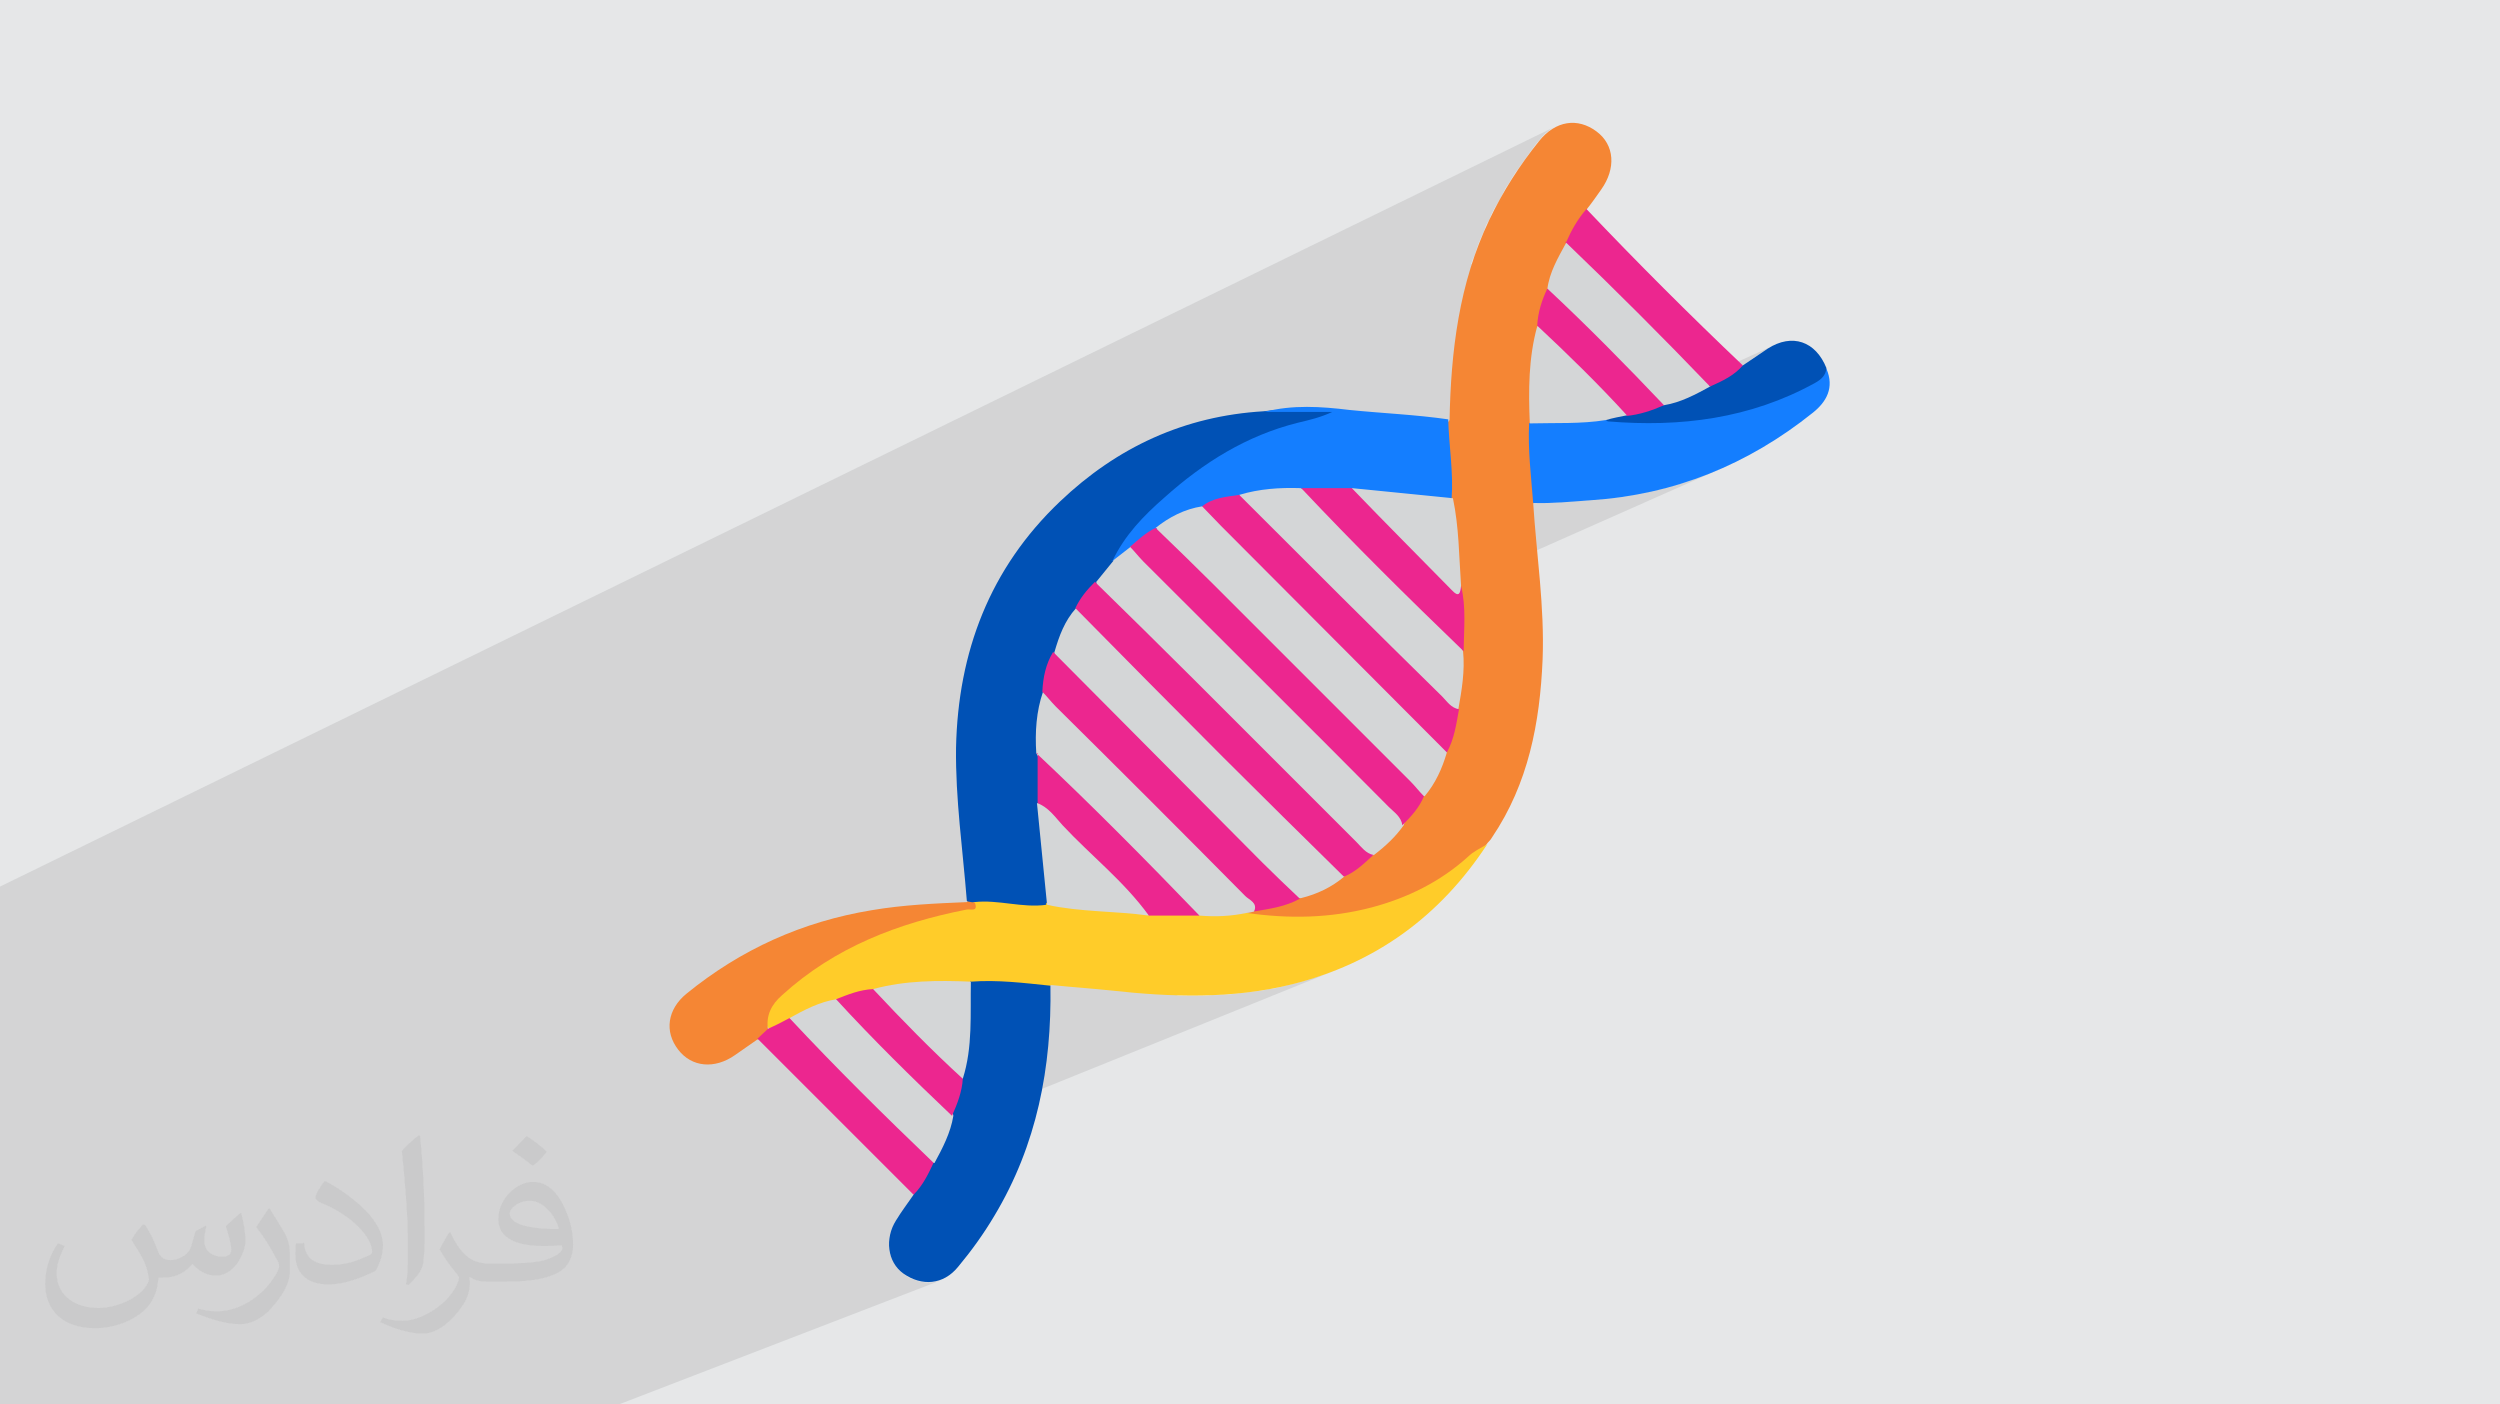 <?xml version="1.0" encoding="UTF-8"?>
<!DOCTYPE svg PUBLIC "-//W3C//DTD SVG 1.1//EN" "http://www.w3.org/Graphics/SVG/1.1/DTD/svg11.dtd">
<!-- Creator: CorelDRAW 2017 -->
<svg xmlns="http://www.w3.org/2000/svg" xml:space="preserve" width="3.708in" height="2.083in" version="1.1" style="shape-rendering:geometricPrecision; text-rendering:geometricPrecision; image-rendering:optimizeQuality; fill-rule:evenodd; clip-rule:evenodd"
viewBox="0 0 3708 2083"
 xmlns:xlink="http://www.w3.org/1999/xlink">
 <defs>
  <style type="text/css">
   <![CDATA[
    .fil0 {fill:#E6E7E8}
    .fil4 {fill:#FFCC29;fill-rule:nonzero}
    .fil3 {fill:#F58634;fill-rule:nonzero}
    .fil7 {fill:#EC268F;fill-rule:nonzero}
    .fil8 {fill:#D4D6D7;fill-rule:nonzero}
    .fil5 {fill:#0051B5;fill-rule:nonzero}
    .fil6 {fill:#147EFF;fill-rule:nonzero}
    .fil2 {fill:#373435;fill-opacity:0.031}
    .fil1 {fill:#373435;fill-opacity:0.102}
   ]]>
  </style>
 </defs>
 <g id="Layer_x0020_1">
  <polygon class="fil0" points="0,0 3708,0 3708,2083 0,2083 "/>
  <polygon class="fil1" points="245,2083 232,2083 211,2083 202,2083 192,2083 187,2083 160,2083 142,2083 122,2083 120,2083 118,2083 107,2083 106,2083 99,2083 96,2083 95,2083 94,2083 86,2083 78,2083 69,2083 66,2083 66,2083 64,2083 55,2083 42,2083 40,2083 31,2083 25,2083 17,2083 15,2083 0,2083 0,2073 0,2073 0,2069 0,2069 0,2064 0,2064 0,2062 0,2044 0,2040 0,2028 0,2026 0,2025 0,2022 0,2020 0,2018 0,2018 0,2017 0,2016 0,2015 0,2015 0,2014 0,2011 0,2010 0,2009 0,2009 0,2009 0,2006 0,2004 0,1986 0,1979 0,1972 0,1968 0,1968 0,1964 0,1962 0,1960 0,1960 0,1959 0,1957 0,1954 0,1948 0,1941 0,1914 0,1911 0,1910 0,1909 0,1906 0,1892 0,1866 0,1836 0,1833 0,1827 0,1825 0,1824 0,1807 0,1800 0,1792 0,1774 0,1766 0,1764 0,1761 0,1751 0,1747 0,1725 0,1724 0,1722 0,1721 0,1719 0,1717 0,1717 0,1716 0,1715 0,1714 0,1714 0,1712 0,1712 0,1709 0,1709 0,1708 0,1707 0,1705 0,1704 0,1703 0,1703 0,1702 0,1701 0,1700 0,1691 0,1679 0,1679 0,1664 0,1663 0,1651 0,1644 0,1644 0,1643 0,1635 0,1635 0,1635 0,1622 0,1615 0,1615 0,1615 0,1614 0,1613 0,1609 0,1606 0,1599 0,1596 0,1593 0,1588 0,1588 0,1587 0,1584 0,1582 0,1580 0,1579 0,1578 0,1575 0,1549 0,1549 0,1545 0,1545 0,1540 0,1537 0,1530 0,1528 0,1522 0,1509 0,1509 0,1496 0,1489 0,1489 0,1464 0,1463 0,1434 0,1390 0,1322 0,1315 2308,187 2302,190 2297,194 2292,198 2287,203 2283,208 2277,215 2272,222 2267,229 2262,236 2257,243 2252,250 2247,257 2242,265 2238,272 2233,279 2229,287 2225,295 2221,302 2216,310 2212,318 2209,326 2204,334 2201,343 2197,352 2193,361 2190,370 2187,379 2183,388 2182,392 2353,310 2351,313 2349,315 2346,318 2344,321 2342,324 2340,327 2338,330 2336,333 2334,336 2333,339 2331,342 2329,346 2328,349 2326,352 2325,355 2323,359 2324,363 2325,366 2327,369 2329,372 2332,375 2334,377 2337,380 2339,383 2345,388 2350,394 2356,399 2361,405 2367,410 2373,416 2378,422 2384,427 2389,433 2395,438 2400,444 2406,449 2411,455 2417,460 2422,466 2428,471 2434,477 2439,483 2445,488 2450,494 2456,499 2461,505 2467,510 2472,516 2478,521 2484,527 2489,533 2495,538 2500,544 2506,549 2511,555 2517,560 2519,563 2519,563 2636,510 2629,513 2623,517 2618,520 2613,523 2609,526 2604,529 2599,532 2595,536 2590,539 2586,542 2583,545 2580,547 2578,550 2575,552 2572,554 2569,556 2566,558 2563,560 2560,562 2557,564 2553,565 2550,567 2547,568 2544,570 2534,574 2535,575 2538,576 2542,575 2546,574 2549,573 2553,572 2557,571 2560,570 2564,568 2431,628 2436,628 2446,628 2456,628 2465,628 2475,627 2485,627 2495,626 2505,625 2514,624 2524,623 2534,622 2543,620 2546,620 2710,546 2700,552 2691,558 2681,564 2671,569 2661,574 2652,579 2574,614 2582,612 2591,609 2601,607 2610,604 2619,601 2629,597 2638,594 2647,590 2656,586 2301,745 2306,745 2312,745 2317,744 2322,744 2328,744 2333,743 2338,743 2344,742 2349,742 2354,742 2360,741 2371,740 2383,739 2394,738 2405,737 2417,735 2428,733 2439,731 2450,728 2461,726 2472,723 2482,720 2493,717 2504,714 2514,710 2525,706 2535,702 2545,698 2555,694 2167,866 2167,869 2168,875 2170,881 2170,887 2171,893 2172,899 2172,906 2172,912 2172,918 2172,924 2172,930 2172,936 2171,942 2171,948 2171,954 2171,960 2171,966 2163,970 2164,970 2164,975 2164,980 2163,985 2163,990 2163,995 2163,1000 2162,1006 2162,1011 2162,1016 2161,1021 2161,1026 2160,1031 2159,1036 2159,1041 2158,1046 2157,1050 2156,1054 2159,1054 2164,1053 2156,1056 2155,1059 2154,1063 2153,1067 2152,1072 2151,1076 2150,1080 2149,1084 2148,1088 2147,1093 2146,1097 2144,1101 2143,1105 2142,1109 2141,1112 2145,1116 2138,1120 2137,1122 2136,1126 2134,1130 2132,1134 2131,1138 2129,1143 2127,1147 2125,1151 2123,1155 2121,1159 2119,1162 2116,1166 2114,1170 2111,1174 2109,1177 2107,1180 2108,1180 2112,1181 2104,1185 2103,1186 2101,1189 2099,1191 2097,1194 2095,1197 2093,1200 2091,1202 2089,1205 2087,1208 2085,1210 2083,1213 2081,1216 2079,1218 2079,1220 2081,1224 2068,1229 2066,1232 2061,1237 2055,1243 2050,1248 2044,1253 2039,1259 2033,1264 2031,1266 2028,1268 2026,1270 2028,1270 2032,1270 2037,1269 2018,1276 2018,1277 2015,1279 2012,1281 2009,1283 2007,1285 2004,1287 2001,1289 1998,1291 1996,1292 1993,1294 1990,1296 1990,1296 1993,1300 1961,1314 1959,1314 1955,1316 1951,1318 1947,1320 1919,1331 1921,1332 1925,1333 1929,1333 1934,1331 1938,1330 1942,1329 1947,1327 1951,1325 1955,1324 1857,1364 1860,1365 1864,1366 1868,1366 1872,1366 1876,1366 1880,1366 1883,1367 1887,1367 1890,1367 1894,1367 1897,1367 1901,1367 1904,1367 1908,1367 1911,1367 1915,1367 1918,1367 1922,1367 1925,1367 1926,1367 2205,1252 2201,1254 2198,1256 2194,1259 2190,1261 2187,1263 2183,1266 2180,1268 2176,1271 2172,1274 2169,1278 2165,1281 2161,1284 2157,1288 2152,1291 2148,1294 2144,1297 2140,1300 2136,1302 2132,1305 2127,1308 2123,1310 2119,1313 2114,1315 2110,1318 2105,1320 2101,1322 2096,1324 2091,1326 2087,1328 2082,1330 2012,1359 2019,1358 2028,1356 2037,1354 2046,1351 2055,1349 2064,1346 2073,1343 2081,1339 1745,1477 1747,1477 1756,1477 1764,1477 1772,1477 1781,1477 1789,1477 1798,1476 1806,1476 1814,1475 1823,1475 1831,1474 1839,1473 1848,1472 1856,1471 1865,1470 1873,1469 1881,1467 1890,1466 1898,1464 1906,1462 1915,1460 1926,1457 1937,1454 1949,1450 1960,1447 1971,1443 1981,1439 1402,1673 1401,1674 1400,1678 1398,1682 1396,1687 1395,1691 1393,1695 1391,1699 1389,1703 1387,1707 1385,1712 1383,1716 1381,1720 1381,1721 1385,1725 1378,1728 1377,1730 1375,1733 1373,1736 1371,1740 1369,1743 1367,1746 1365,1749 1363,1752 1362,1755 1360,1759 1358,1762 1357,1765 1356,1769 1355,1773 1352,1777 1348,1782 1345,1787 1342,1791 1339,1796 1336,1801 1332,1805 1329,1810 1326,1815 1324,1821 1322,1826 1320,1832 1319,1837 1319,1843 1319,1848 1319,1853 1320,1859 1322,1864 1324,1869 1326,1873 1329,1878 1332,1882 1336,1886 1340,1889 1345,1893 1350,1896 1356,1898 1361,1900 1366,1901 1372,1902 1377,1902 1383,1902 1388,1901 1393,1900 1398,1898 918,2083 841,2083 639,2083 575,2083 575,2083 492,2083 476,2083 388,2083 376,2083 358,2083 347,2083 263,2083 250,2083 "/>
  <path class="fil2" d="M216 1818c7,11 12,21 16,32 3,7 5,19 21,19 5,0 11,-1 17,-5 7,-3 12,-9 14,-17l6 -21 15 -8 1 1c-2,8 -3,16 -3,21 0,18 15,24 27,24 7,0 13,-3 13,-10 0,-8 -4,-23 -8,-35 7,-7 14,-14 22,-20l1 1c4,15 6,30 6,40 0,10 -4,20 -8,27 -7,14 -20,25 -36,25 -12,0 -25,-6 -34,-17l-1 0c-9,11 -22,20 -43,20l-7 0c-1,14 -4,24 -9,33 -13,25 -50,42 -85,42 -49,0 -74,-28 -74,-66 0,-23 8,-45 19,-60l10 4c-7,14 -12,27 -12,40 0,35 29,52 62,52 31,0 69,-19 75,-42 -3,-25 -12,-36 -26,-59 4,-8 10,-15 17,-23l1 0 0 0 0 0 0 0zm565 -133c10,6 20,14 30,23 -6,8 -12,15 -21,21 -10,-8 -20,-15 -30,-22 7,-8 14,-15 21,-22l0 0 0 0 0 0 0 0 0 0 0 0zm5 96c-17,0 -30,11 -30,19 0,17 33,23 73,23 -5,-20 -23,-42 -43,-42l0 0zm-37 93c22,0 41,-1 55,-4 16,-4 30,-12 30,-18 0,-1 0,-3 -1,-5 -9,1 -19,1 -29,1 -29,0 -52,-7 -61,-23 -2,-5 -4,-10 -4,-16 0,-16 7,-31 19,-42 10,-9 21,-14 33,-14 21,0 37,16 48,42 6,14 11,31 11,51 0,14 -4,25 -12,34 -16,15 -45,21 -90,21l-20 0 0 0 -5 0c-11,0 -19,-2 -26,-7l-1 0c0,3 1,5 1,8 0,10 -3,23 -10,33 -20,30 -42,43 -60,43 -19,0 -42,-7 -63,-17l4 -7c7,3 16,5 29,5 34,0 78,-33 84,-64 -1,-3 -4,-6 -7,-10 -10,-12 -16,-22 -22,-32 5,-10 10,-18 14,-25l2 0c14,29 28,46 57,46l5 0 0 0 21 0 0 0 0 0 0 0 0 0 0 0 0 0zm-147 31c3,-14 3,-29 3,-43l0 -21c0,-39 -5,-96 -9,-134 7,-8 17,-17 25,-23l2 1c5,47 7,101 7,151 0,13 -1,26 -2,35 -1,12 -8,21 -22,35l-3 -1zm-151 -62c1,18 10,33 41,33 20,0 36,-5 55,-14 3,-1 5,-3 5,-5 0,-12 -9,-27 -24,-41 -14,-13 -34,-25 -52,-32 -6,-3 -8,-5 -8,-8 0,-5 7,-16 13,-24l2 0c21,11 43,27 60,44 15,16 25,33 25,51 0,13 -4,26 -11,38 -23,11 -46,20 -70,20 -29,0 -49,-14 -49,-45 0,-3 0,-9 1,-16l10 0 0 0 0 0 0 0 0 0 0 0 0 0zm-52 -52l18 29c7,11 13,22 13,41l0 24c0,19 -12,39 -32,60 -15,14 -29,19 -42,19 -19,0 -40,-6 -65,-16l3 -7c8,2 17,4 28,4 36,0 72,-26 89,-58 2,-4 3,-7 3,-9 0,-4 -2,-8 -4,-11 -9,-17 -19,-33 -30,-47 6,-9 12,-18 18,-27l1 0 0 0 0 0 0 0 0 0 0 0 0 0z"/>
  <path class="fil2" d="M216 1818c7,11 12,21 16,32 3,7 5,19 21,19 5,0 11,-1 17,-5 7,-3 12,-9 14,-17l6 -21 15 -8 1 1c-2,8 -3,16 -3,21 0,18 15,24 27,24 7,0 13,-3 13,-10 0,-8 -4,-23 -8,-35 7,-7 14,-14 22,-20l1 1c4,15 6,30 6,40 0,10 -4,20 -8,27 -7,14 -20,25 -36,25 -12,0 -25,-6 -34,-17l-1 0c-9,11 -22,20 -43,20l-7 0c-1,14 -4,24 -9,33 -13,25 -50,42 -85,42 -49,0 -74,-28 -74,-66 0,-23 8,-45 19,-60l10 4c-7,14 -12,27 -12,40 0,35 29,52 62,52 31,0 69,-19 75,-42 -3,-25 -12,-36 -26,-59 4,-8 10,-15 17,-23l1 0 0 0 0 0 0 0zm565 -133c10,6 20,14 30,23 -6,8 -12,15 -21,21 -10,-8 -20,-15 -30,-22 7,-8 14,-15 21,-22l0 0 0 0 0 0 0 0 0 0 0 0zm5 96c-17,0 -30,11 -30,19 0,17 33,23 73,23 -5,-20 -23,-42 -43,-42l0 0zm-37 93c22,0 41,-1 55,-4 16,-4 30,-12 30,-18 0,-1 0,-3 -1,-5 -9,1 -19,1 -29,1 -29,0 -52,-7 -61,-23 -2,-5 -4,-10 -4,-16 0,-16 7,-31 19,-42 10,-9 21,-14 33,-14 21,0 37,16 48,42 6,14 11,31 11,51 0,14 -4,25 -12,34 -16,15 -45,21 -90,21l-20 0 0 0 -5 0c-11,0 -19,-2 -26,-7l-1 0c0,3 1,5 1,8 0,10 -3,23 -10,33 -20,30 -42,43 -60,43 -19,0 -42,-7 -63,-17l4 -7c7,3 16,5 29,5 34,0 78,-33 84,-64 -1,-3 -4,-6 -7,-10 -10,-12 -16,-22 -22,-32 5,-10 10,-18 14,-25l2 0c14,29 28,46 57,46l5 0 0 0 21 0 0 0 0 0 0 0 0 0 0 0 0 0zm-147 31c3,-14 3,-29 3,-43l0 -21c0,-39 -5,-96 -9,-134 7,-8 17,-17 25,-23l2 1c5,47 7,101 7,151 0,13 -1,26 -2,35 -1,12 -8,21 -22,35l-3 -1zm-151 -62c1,18 10,33 41,33 20,0 36,-5 55,-14 3,-1 5,-3 5,-5 0,-12 -9,-27 -24,-41 -14,-13 -34,-25 -52,-32 -6,-3 -8,-5 -8,-8 0,-5 7,-16 13,-24l2 0c21,11 43,27 60,44 15,16 25,33 25,51 0,13 -4,26 -11,38 -23,11 -46,20 -70,20 -29,0 -49,-14 -49,-45 0,-3 0,-9 1,-16l10 0 0 0 0 0 0 0 0 0 0 0 0 0zm-52 -52l18 29c7,11 13,22 13,41l0 24c0,19 -12,39 -32,60 -15,14 -29,19 -42,19 -19,0 -40,-6 -65,-16l3 -7c8,2 17,4 28,4 36,0 72,-26 89,-58 2,-4 3,-7 3,-9 0,-4 -2,-8 -4,-11 -9,-17 -19,-33 -30,-47 6,-9 12,-18 18,-27l1 0 0 0 0 0 0 0 0 0 0 0 0 0z"/>
  <g id="_3028354991952">
   <path class="fil3" d="M2274 746c5,77 17,154 14,232 -4,94 -21,184 -75,264 -2,4 -6,7 -8,10 -73,81 -166,114 -273,115 -19,0 -38,0 -56,0 -10,0 -22,2 -28,-10 1,-5 5,-7 9,-9 23,-7 47,-11 70,-20 23,-8 44,-17 64,-32 15,-9 29,-21 43,-32 15,-14 29,-28 43,-43 12,-14 23,-28 32,-43 15,-19 24,-41 32,-64 8,-22 13,-45 18,-67 4,-27 6,-54 5,-81 -2,-32 3,-64 -3,-95 -4,-43 -7,-87 -12,-130 -2,-27 -2,-53 -6,-80 -2,-13 -2,-27 7,-38 2,-102 14,-203 59,-297 20,-42 45,-81 74,-117 24,-30 57,-35 85,-14 27,20 29,55 7,86 -7,10 -14,20 -22,30 -3,20 -18,35 -26,53 -11,22 -21,44 -28,68 -5,19 -12,37 -13,57 -10,46 -10,94 -10,141 1,29 0,58 5,87 2,10 1,21 -7,30z"/>
   <path class="fil4" d="M1849 1354c62,9 124,8 185,-8 53,-14 102,-38 143,-75 8,-8 19,-13 29,-19 -70,107 -166,177 -290,208 -89,22 -179,19 -269,9 -29,-3 -58,-5 -88,-8 -8,7 -18,8 -27,6 -30,-5 -60,-3 -89,-5 -47,0 -94,0 -141,10 -20,1 -38,9 -57,13 -24,7 -47,17 -69,29 -12,4 -22,19 -37,10 -11,-22 -1,-38 14,-52 54,-52 120,-86 191,-109 29,-9 58,-19 88,-21 9,-1 14,-8 21,-11 34,-7 68,5 102,3 50,7 101,8 152,15 24,0 48,0 73,1 24,2 48,-7 71,4z"/>
   <path class="fil5" d="M1552 1342c-36,5 -71,-8 -107,-4 -4,2 -8,2 -11,-2 -6,-76 -17,-151 -16,-227 3,-142 50,-266 154,-365 85,-81 185,-127 302,-134 36,-5 72,-1 108,0 -9,15 -24,15 -37,18 -123,29 -219,98 -289,202 -7,14 -19,24 -29,36 -10,13 -20,25 -28,39 -15,19 -22,42 -32,64 -8,19 -11,39 -16,59 -5,30 -8,60 -8,90 0,24 1,48 0,72 6,42 10,84 12,126 0,9 3,18 -4,25z"/>
   <path class="fil5" d="M1440 1456c40,-3 79,2 118,6 2,121 -20,236 -83,341 -16,27 -34,52 -54,76 -22,27 -54,29 -81,10 -24,-17 -28,-52 -11,-79 8,-13 17,-25 26,-38 4,-20 20,-34 26,-53 11,-22 21,-44 28,-68 5,-19 12,-37 14,-57 7,-34 10,-69 9,-104 0,-12 -1,-25 8,-35z"/>
   <path class="fil6" d="M1650 832c18,-38 46,-67 77,-94 58,-52 122,-92 198,-111 17,-4 34,-8 51,-16 -34,0 -67,0 -101,0 42,-11 85,-8 126,-3 49,5 99,7 147,14 1,39 8,79 5,118 -8,8 -18,5 -28,4 -41,-3 -82,-6 -124,-11 -24,0 -48,0 -72,-1 -30,-1 -60,3 -90,7 -19,4 -37,8 -55,15 -24,7 -47,18 -68,32 -14,8 -26,18 -39,28 -10,6 -15,21 -30,17z"/>
   <path class="fil6" d="M2274 746c-3,-39 -8,-79 -6,-118 6,-6 14,-8 22,-8 29,0 58,-3 87,-3 118,12 231,-2 332,-70 12,28 0,49 -20,65 -96,77 -206,122 -330,130 -28,2 -57,5 -85,4z"/>
   <path class="fil3" d="M1435 1337c4,1 7,1 11,2 5,14 -6,9 -12,10 -102,20 -196,56 -274,127 -16,14 -24,30 -21,51 2,13 -8,13 -16,15 -11,8 -22,15 -33,23 -30,21 -64,18 -84,-8 -21,-27 -16,-60 12,-83 81,-66 172,-107 275,-124 47,-8 94,-10 141,-12z"/>
   <path class="fil7" d="M2323 359c8,-18 17,-34 30,-49 75,79 153,157 232,232 -6,25 -27,29 -48,34 -9,-3 -15,-10 -21,-16 -59,-59 -118,-118 -178,-178 -7,-7 -15,-13 -16,-24z"/>
   <path class="fil7" d="M1123 1541c5,-5 11,-10 16,-15 11,-5 21,-10 32,-16 9,2 16,8 22,14 59,59 119,119 178,178 6,6 13,13 14,22 -8,17 -16,34 -30,48 -77,-77 -155,-155 -232,-232z"/>
   <path class="fil5" d="M2537 573c18,-8 35,-16 48,-31 12,-8 25,-17 37,-25 36,-23 71,-11 87,29 -1,11 -8,17 -17,22 -96,53 -200,66 -307,57 -1,0 -3,-2 -4,-3 8,-10 20,-10 30,-13 19,-3 36,-10 54,-14 25,-5 45,-23 71,-23z"/>
   <path class="fil8" d="M1650 832c9,-7 18,-14 27,-21 12,1 18,11 26,18 121,121 242,241 362,362 9,9 23,16 17,33 -12,17 -27,31 -44,44 -13,5 -20,-5 -27,-12 -125,-124 -249,-249 -373,-373 -6,-6 -12,-11 -12,-20 9,-11 17,-21 26,-32z"/>
   <path class="fil8" d="M1714 783c20,-16 43,-28 69,-32 12,2 18,11 26,18 106,106 213,212 319,319 8,8 18,15 18,28 -7,24 -17,46 -33,65 -12,-2 -18,-11 -25,-18 -118,-118 -236,-236 -354,-354 -7,-7 -17,-14 -18,-25z"/>
   <path class="fil8" d="M1564 967c7,-24 15,-46 32,-65 12,1 18,11 26,18 118,118 236,236 354,354 7,7 17,14 18,26 -19,16 -40,26 -64,32 -13,2 -19,-8 -27,-15 -108,-108 -216,-216 -324,-324 -7,-7 -17,-14 -15,-27z"/>
   <path class="fil7" d="M1714 783c29,28 58,56 86,84 97,97 195,195 292,292 7,7 13,15 20,22 -7,17 -19,30 -32,43 -2,-13 -12,-19 -20,-27 -121,-122 -243,-243 -364,-364 -7,-7 -13,-15 -20,-22 12,-10 23,-21 38,-28z"/>
   <path class="fil7" d="M1993 1300c-60,-59 -120,-118 -179,-177 -73,-73 -146,-147 -219,-221 7,-15 17,-27 29,-39 49,48 98,96 147,145 80,80 160,160 241,241 7,7 14,17 25,19 -13,12 -26,25 -43,32z"/>
   <path class="fil8" d="M1838 734c30,-9 60,-11 91,-10 11,5 19,12 28,21 64,65 129,129 193,193 8,8 16,17 20,28 3,29 -2,58 -7,86 -12,6 -18,-4 -25,-10 -97,-96 -194,-193 -290,-290 -5,-5 -10,-10 -10,-18z"/>
   <path class="fil8" d="M1537 1117c-2,-31 0,-62 10,-91 11,1 17,10 24,16 93,93 186,185 278,279 7,8 26,14 11,31 -4,1 -8,2 -11,2 -23,5 -46,6 -70,4 -11,-5 -20,-12 -28,-20 -64,-65 -129,-129 -193,-193 -8,-8 -16,-17 -21,-28z"/>
   <path class="fil7" d="M1860 1352c6,-13 -7,-17 -13,-23 -93,-94 -187,-188 -281,-281 -7,-7 -13,-15 -20,-22 1,-21 5,-41 16,-59 103,104 207,208 310,312 18,18 37,36 56,54 -22,12 -45,15 -69,19z"/>
   <path class="fil7" d="M1838 734c100,100 200,200 301,299 7,7 13,17 25,19 -4,22 -7,44 -18,64 -112,-112 -223,-224 -335,-336 -9,-9 -18,-19 -28,-29 16,-13 36,-14 55,-17z"/>
   <path class="fil8" d="M2537 573c-22,12 -44,24 -69,28 -8,0 -13,-5 -18,-10 -48,-48 -96,-96 -144,-144 -5,-5 -10,-10 -11,-18 3,-25 16,-47 28,-69 73,70 144,141 214,214z"/>
   <path class="fil7" d="M2171 966c-82,-79 -163,-159 -241,-242 25,0 50,0 75,0 18,8 30,23 43,36 32,32 63,63 95,95 7,7 12,16 24,14 8,32 4,65 4,97z"/>
   <path class="fil8" d="M2413 616c-10,2 -21,4 -31,7 -37,6 -75,4 -113,5 -2,-49 -2,-97 11,-144 10,-3 15,4 20,9 35,34 69,69 104,104 5,5 12,11 9,20z"/>
   <path class="fil8" d="M2167 869c-1,11 -3,18 -14,6 -49,-50 -99,-100 -148,-151 50,5 100,10 150,15 9,43 9,86 12,129z"/>
   <path class="fil7" d="M2413 616c-42,-46 -87,-90 -133,-133 1,-20 7,-38 15,-55 60,56 117,114 173,173 -18,8 -36,14 -56,16z"/>
   <path class="fil8" d="M1385 1725c-73,-70 -145,-141 -214,-215 22,-12 44,-24 70,-28 8,1 13,6 18,11 48,48 96,96 144,144 5,5 10,10 11,18 -4,25 -16,48 -28,70z"/>
   <path class="fil7" d="M1537 1117c83,78 163,159 242,241 -25,0 -50,0 -75,0 -18,-7 -26,-24 -38,-37 -43,-43 -88,-84 -127,-130 0,-25 0,-50 0,-74z"/>
   <path class="fil8" d="M1538 1191c17,6 27,21 38,33 42,45 91,83 128,134 -50,-7 -101,-5 -151,-16 -5,-50 -10,-100 -15,-151z"/>
   <path class="fil8" d="M1440 1456c-1,48 3,97 -12,144 -10,3 -15,-4 -20,-9 -35,-34 -69,-69 -104,-104 -5,-5 -12,-11 -9,-20 48,-13 96,-13 145,-11z"/>
   <path class="fil7" d="M1295 1467c43,46 87,91 133,133 -1,19 -8,37 -16,55 -59,-56 -117,-113 -172,-173 18,-7 35,-14 55,-15z"/>
  </g>
 </g>
</svg>
